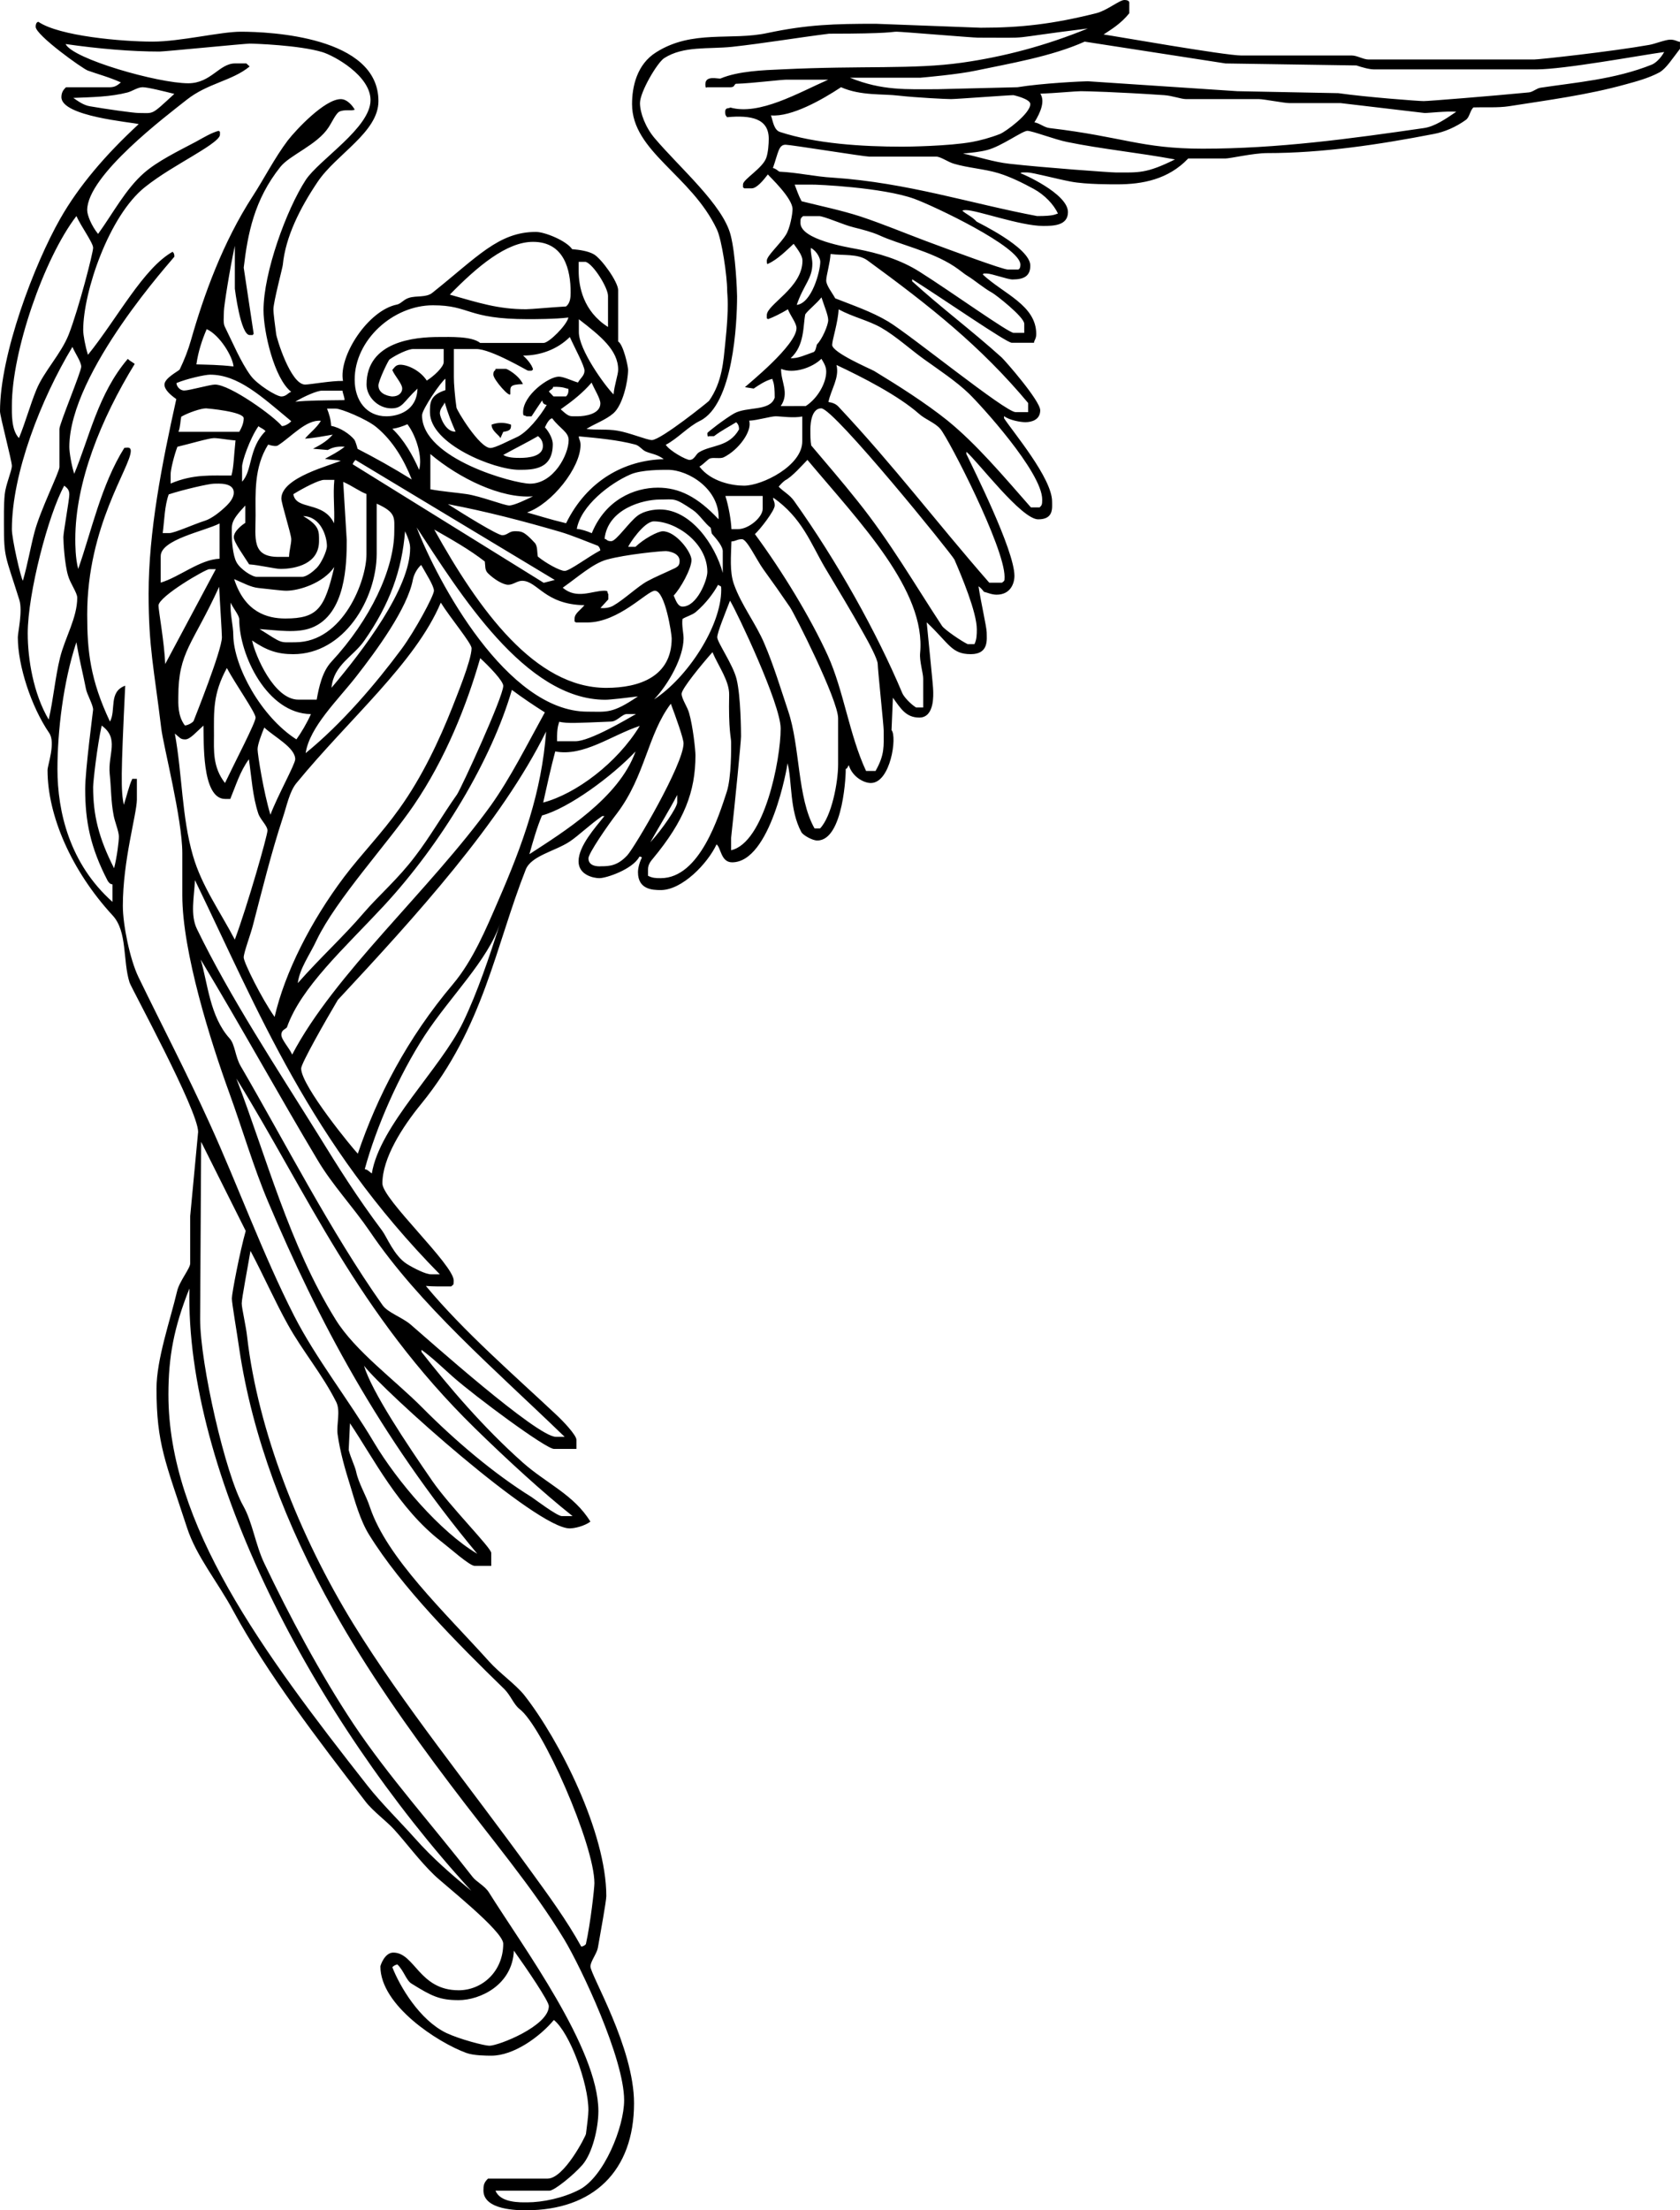 <?xml version="1.0" encoding="utf-8"?>
<!-- Generator: Adobe Illustrator 17.0.0, SVG Export Plug-In . SVG Version: 6.00 Build 0)  -->
<!DOCTYPE svg PUBLIC "-//W3C//DTD SVG 1.1//EN" "http://www.w3.org/Graphics/SVG/1.1/DTD/svg11.dtd">
<svg version="1.1" id="Layer_1" xmlns="http://www.w3.org/2000/svg" xmlns:xlink="http://www.w3.org/1999/xlink" x="0px" y="0px"
	 width="164.263px" height="216px" viewBox="0 0 164.263 216" enable-background="new 0 0 164.263 216" xml:space="preserve">
<path d="M163.315,3.875c-0.483,0-1.493,0.413-2.052,0.511c-3.68,0.652-10.759,1.427-11.242,1.427h-16.226
	c-0.485,0-1.113-0.388-1.598-0.388h-10.801c-1.648,0-12.598-1.936-13.492-2.056c0.74-0.483,1.726-1.081,2.513-2.077V0.245
	c0,0,0.01-0.245-0.475-0.245c-0.483,0-1.696,1.02-2.735,1.286c-4.238,1.065-7.385,1.425-11.31,1.425L85.628,2.324
	c-4.044,0-6.68,0.076-10.578,0.899c-3.561,0.775-7.344-0.35-10.88,1.878c-1.914,1.185-2.371,3.399-2.371,5.069
	c0,4.65,5.797,6.942,8.294,12.246c0.483,1.018,1.006,4.56,1.006,5.964c0,0.485,0.219,1.37-0.193,5.22
	c-0.169,1.598-0.272,3.731-1.58,5.572c-0.072,0.097-4.716,3.833-5.588,3.833c-0.483,0-2.187-0.724-3.374-0.918
	c-0.944-0.169-2.127-0.048-3.022-0.167c0.74-0.483,1.882-0.875,2.632-1.529c0.922-0.799,1.439-3.149,1.439-4.262
	c0-0.314-0.459-2.455-0.974-2.759v-5.014c0.004-0.799-1.618-3.062-2.368-3.499c-0.533-0.314-1.398-0.447-2.131-0.507
	c-0.551-0.819-2.664-1.686-3.537-1.686c-3.656,0-5.725,2.443-10.135,5.954c-0.604,0.485-1.566,0.251-2.294,0.493
	c-0.483,0.145-0.787,0.578-1.151,0.65c-2.833,0.557-5.743,5.051-5.286,7.467c-1.088-0.034-3.219,0.354-3.704,0.354
	c-1.429,0-2.809-4.588-2.833-4.95c-0.097-0.775-0.266-1.928-0.266-2.411c0-0.728,0.919-4.157,0.919-4.35
	c0.266-2.714,1.656-5.501,3.399-8.091c1.817-2.714,5.95-4.849,5.95-7.9c0-6.32-10.632-6.781-13.464-6.781
	c-1.986,0-5.908,0.968-8.62,0.968c-3.004,0-9.125-0.539-11.164-1.934c0,0-0.266-0.002-0.266,0.483c0,0.823,4.64,4.135,5.101,4.28
	c0.921,0.338,2.119,0.648,3.23,1.159c-0.36,0.304-0.606,0.469-1.091,0.473H6.451c-0.225,0.217-0.447,0.48-0.447,0.965
	c0,1.889,6.847,2.441,7.558,2.636c-3.264,3.008-5.873,6.081-7.666,9.23C3.354,25.814,0,34.629,0,40.197
	c0,0.485,1.161,4.843,1.161,5.328s-0.604,1.831-0.7,2.799c-0.099,0.968-0.076,2.431-0.076,2.917c0,3.318,0.127,2.982,1.507,7.389
	c0.338,1.09-0.149,3.169-0.149,3.652c0,2.761,1.3,6.763,3.068,9.353c0.654,0.944-0.163,3.143-0.163,3.626
	c0,4.431,2.326,9.824,6.371,14.208c1.453,1.575,0.972,4.419,1.65,6.551c0.169,0.533,6.703,12.49,6.703,14.596l-0.776,8.23v4.628
	c0,0.485-1.063,1.745-1.282,2.716c-0.676,2.857-2.012,6.656-2.012,9.515c0,5.399,0.879,7.149,2.984,13.59
	c0.92,2.833,3.034,5.344,4.534,8.153c3.294,6.077,8.266,12.58,12.918,18.609c0.7,0.921,2.087,1.944,2.789,2.72
	c1.211,1.332,2.449,3.029,3.926,4.459c0.97,0.944,6.751,5.477,6.751,6.711c0,2.712-2.058,4.553-4.358,4.553
	c-3.877,0-4.286-3.682-6.393-3.682c-0.847,0-1.26,1.26-1.26,1.356c0,3.803,5.61,7.429,8.393,8.447
	c0.728,0.267,1.972,0.272,2.457,0.272c2.179,0,4.724-1.827,6.111-3.489c1.555,1.24,3.379,6.201,3.379,8.815
	c0,0.485-0.143,1.539-0.24,2.314c-0.024,0.217-2.131,4.369-3.753,4.373h-5.827c-0.417,0.411-0.445,0.674-0.445,1.159
	C47.27,216,50.66,216,51.435,216c6.586,0,10.558-3.849,10.558-10.461c0-5.447-4.262-12.542-4.262-13.367
	c0-0.483,0.628-1.266,0.726-1.823c0.266-1.525,0.825-4.568,0.825-5.053c0-6.198-4.574-15.242-8.012-19.625
	c-0.823-1.042-2.451-2.185-3.443-3.298c-4.383-4.868-9.984-10.113-11.654-15.077c-0.386-1.187-1.109-2.314-1.352-3.477
	c-0.123-0.557-0.535-1.36-0.726-2.119l0.125-2.61c2.362,3.523,4.731,8.29,8.896,11.534c0.944,0.726,2.821,2.417,3.306,2.402h1.608
	v-1.266c0.014-0.485-4.05-4.561-5.743-7.006c-2.542-3.682-5.944-8.761-6.695-11.288c1.94,2.517,16.858,15.896,20.104,15.896
	c0.483,0,1.409-0.211,2.032-0.658c-1.61-2.638-4.34-3.749-6.618-5.783c-3.849-3.416-7.252-7.421-9.896-10.801v-0.209
	c1.062,0.773,2.165,1.831,3.061,2.63c2.227,1.962,9.121,7.071,9.896,7.055h2.189v-0.881c0.014-0.459-1.35-1.887-1.954-2.443
	c-4.02-3.777-9.097-8.177-12.765-12.602c0.688,0.056,1.656,0.056,2.467,0.048c0.227-0.215,0.254-0.09,0.254-0.573
	c0-1.551-6.974-7.944-6.974-9.492c0-2.471,1.94-5.509,3.805-7.785c6.077-7.459,7.254-15.403,10.21-22.886
	c0.533-1.356,2.869-1.795,4.298-2.739c0.871-0.58,1.986-1.672,3.185-2.491h0.211c-0.889,1.119-2.529,2.92-2.529,4.421
	c0,1.356,1.499,1.646,2.032,1.646c0.704,0,3.258-0.873,3.908-2.087c0,0,0.091-0.072,0.259,0.07
	c-0.183,0.328-0.388,0.952-0.388,1.437c0,1.694,1.429,1.744,2.229,1.744c2.081,0,4.566-2.573,5.451-4.461
	c0.433,0.282,0.41,1.749,1.523,1.749c3.753,0,5.395-9.322,5.423-9.688c0.465,1.891,0.183,4.551,1.344,6.729
	c0.171,0.314,1.077,0.827,1.562,0.827c2.593,0,2.811-6.757,2.781-7.004c0.125,0.028,0.193-0.193,0.296-0.362
	c0.342,1.125,1.451,1.747,2.155,1.747c1.936,0,2.588-4.544,2.028-5.167l0.133-3.169c0.765,1.058,1.276,1.942,2.584,1.942
	c1.525,0,1.356-2.326,1.356-2.616c0-0.483-0.388-4.075-0.634-6.691c2.217,2.091,2.425,3.109,4.314,3.109
	c1.793,0,1.551-1.477,1.551-2.131c0-0.485-0.581-3.016-0.799-4.489c0.121,0.032,0.426,0.374,0.525,0.523
	c0.35,0.087,0.759,0.284,1.245,0.284c1.332,0,1.741-1.066,1.741-1.841c0-2.517-4.099-10.622-4.696-11.902v-0.219
	c1.173,1.01,5.376,6.6,7.022,6.6c1.527,0,1.356-1.113,1.356-1.744c0-2.276-3.817-6.785-4.696-8.133v-0.213
	c0.477,0.388,1.596,0.596,2.08,0.596c0.632,0,1.455-0.243,1.455-1.161c0-0.944-3.447-4.867-3.761-5.159
	c-2.954-2.662-5.956-4.891-8.759-7.449v-0.199c3.073,1.944,9.25,6.218,9.733,6.204h2.179c0.026-0.276,0.219-0.372,0.219-0.857
	c0-2.809-3.201-3.92-5.228-5.813c0.163-0.123-0.099-0.095,0.386-0.095s2.036,0.581,2.519,0.581c1.163,0,1.743-0.364,1.743-1.356
	c0-1.791-5.228-4.252-5.252-4.3c-0.413-0.461-0.974-0.708-1.336-1.012c0,0-0.191-0.113,0.292-0.113c1.066,0,5.328,1.551,7.556,1.551
	c1.042,0,2.421-0.048,2.421-1.356c0-1.817-4.541-3.795-4.652-3.797c0.167-0.105,0.195-0.078,0.68-0.078s2.839,0.628,4.244,0.895
	c1.501,0.29,4.085,0.268,4.57,0.268c2.422,0,4.962-0.467,6.916-2.523h3.618c0.483,0.004,2.737-0.529,4.093-0.529
	c5.423,0,10.914-0.825,16.289-1.867c1.065-0.193,2.195-0.694,3.139-1.372c0.388-0.267,0.396-0.903,0.753-1.225
	c1.133-0.042,2.33,0.054,3.467-0.115c3.682-0.581,7.64-1.091,11.393-2.133c1.066-0.29,2.272-0.614,3.314-1.171
	c0.678-0.388,1.241-1.308,2.016-2.304V4.091C163.992,4.067,163.798,3.875,163.315,3.875z M68.44,41.127
	c3.246-1.598,3.628-9.526,3.628-12.167c0-0.483-0.143-4.115-0.628-5.98c-0.751-2.954-4.944-6.548-7.413-9.455
	c-0.896-1.042-1.453-2.483-1.453-3.453c0-1.09,1.692-3.956,2.37-4.392c1.889-1.211,4.306-0.863,6.628-1.103
	c3.101-0.34,6.393-0.897,9.498-1.284c6.012,0,6.107-0.195,6.592-0.195s7.459,0.582,7.944,0.582c5.861,0,2.143,0.169,10.749-0.896
	c-4.129,1.688-8.192,2.759-12.286,3.34C89.274,6.802,84.374,6.392,76.43,6.78c-1.718,0.072-4.254,0.161-5.972,0.889
	c-0.219,0.072-1.491-0.356-1.491,0.565c0,0.483,0.147,0.296,0.147,0.296h2.25c0.485-0.006,0.354-0.181,0.573-0.34
	c1.773-0.054,4.61-0.441,5.093-0.402h3.948c-2.918,1.284-6.733,3.517-9.57,2.72c-0.155,0.127-0.503-0.048-0.503,0.437
	c0,0.483,0.193,0.388,0.161,0.509c2.373-0.219,4.099,0.121,4.099,2.105c0,0.485-0.052,1.342-0.246,1.875
	c-0.362,1.016-2.27,2.097-2.27,2.582c0,0.483-0.028,0.221,0.127,0.39h0.72c0.485-0.002,1.105-0.735,1.581-1.358
	c0.153,0.197,2.415,2.3,2.415,3.39c0,0.483-0.256,1.891-0.644,2.497c-0.581,0.944-1.873,2.055-1.873,2.539
	c0,0.485,0.131,0.298,0.131,0.298c0.896-0.388,1.833-1.334,2.493-1.944c0.457,0.624,0.863,1.163,0.863,1.646
	c0,2.664-3.487,4.262-3.487,5.328c0,0.485-0.03,0.223,0.117,0.39c0.529-0.191,1.28-0.566,1.946-0.966
	c0.254,0.642,0.841,1.352,0.841,1.837c0,1.67-4.722,5.461-5.044,5.773l0.859,0.137c0.547-0.374,1.151-0.773,1.821-0.952
	c0.04,0.272,0.232,0.272,0.231,1.837c-0.437,1.37-2.712,0.843-3.97,1.547c-0.849,0.483-2.614,1.829-2.614,1.924
	c0,0.485,0.139,0.298,0.139,0.298h0.509c0.748-0.569,1.527-0.96,2.171-1.362c0.25,0.221,0.28,0.483,0.278,0.702
	c-1.004,1.765-2.708,1.485-3.918,2.237c-0.316,0.193-0.44,0.742-0.924,0.742c-0.314,0-1.892-0.839-2.322-1.475
	C66.309,42.823,67.253,41.71,68.44,41.127z M82.231,8.524c1.936,0.855,4.087,0.63,5.638,0.823c1.742,0.195,4.636,0.338,5.121,0.338
	s5.618-0.386,6.103-0.386c0,0,1.646,0.362,1.646,0.871c0,0.945-2.457,2.73-2.966,2.924c-0.923,0.362-1.932,0.634-2.732,0.779
	c-2.276,0.411-6.314,0.461-6.799,0.461c-3.996,0-8.481-0.294-11.968-1.433c-0.628-0.193-0.71-1.139-0.896-1.624
	C77.38,11.455,80.418,9.727,82.231,8.524z M79.285,24.227c0.656,0.368,0.918,1.078,0.918,1.344c0,0.944-0.833,4.067-2.302,4.226
	c0.688-2.008,1.527-2.554,1.527-4.031C79.428,25.281,79.235,24.701,79.285,24.227z M72.744,47.463c-1.137,0-3.223-0.376-4.356-1.863
	c0.439-0.258,0.815-0.724,1.032-0.797c0.364-0.121,1.006,0.054,1.344-0.115c1.479-0.728,2.811-2.59,2.483-3.576
	c0.853-0.042,2.113-0.43,2.598-0.43s1.72,0.197,2.596,0.02v2.425C78.461,45.501,74.537,47.463,72.744,47.463z M74.571,48.467v1.247
	c0.014,0.825-1.366,2.01-2.431,1.996h-0.624c-0.03-0.833-0.266-2.229-0.592-3.242L74.571,48.467L74.571,48.467z M32.533,42.475
	c-0.596,0.696-1.386,1.095-1.926,1.378l1.439,0.123c0.36-0.185,0.791-0.388,1.658-0.32c-0.62,0.497-1.396,0.884-1.934,1.179
	c0.515,0.113,1.068,0.109,1.549,0.187c-0.906,0.447-5.809,1.616-5.809,3.7c0,0.485,0.968,3.487,0.968,3.972
	c0,0.483-0.193,1.066-0.219,1.728h-1.016c-2.664,0.016-2.253-1.825-2.253-4.054c0-2.105-0.181-4.676,1.227-6.92
	c0.453,0.147,0.803,0.179,0.95,0.083c1.308-0.823,2.771-2.558,4.207-2.407c-0.394,0.678-1.169,1.259-1.551,1.742
	C30.706,42.813,31.65,42.622,32.533,42.475z M39.326,37.97c0,0.388-0.314,0.773-0.968,0.773c-0.145,0-1.356-0.145-1.356-1.064
	c0-0.485,0.96-2.453,1.08-2.548c0.68-0.485,1.851-1.036,2.334-1.022h2.966v1.268c0.014,0.485-0.998,1.414-1.654,1.815
	c-0.644-0.988-1.869-1.549-2.594-1.549c-0.485,0-0.61,0.36-0.777,0.507C38.547,36.68,39.326,37.485,39.326,37.97z M43.551,38.126
	c-1.533,0.493-1.513,1.272-1.513,2.169c0,3.099,6.274,5.618,8.719,5.618c1.427,0,3.292-0.048,3.292-2.519
	c0-0.483-0.358-1.191-0.771-1.63c0.203-0.447,0.481-0.888,0.72-0.877c0.736,0.998,1.602,1.32,1.602,2.119
	c0,1.43-1.477,4.262-3.777,4.262c-1.551,0-10.558-2.421-10.558-6.683c0-0.581,1.875-3.318,2.286-3.575V38.126z M44.543,42.185
	c-1.002,0.048-1.535-1.503-1.535-1.793c0-0.485,0.388-0.775,0.473-1.065C43.779,40.372,44.161,41.316,44.543,42.185z M49.207,44.459
	c1.216-0.668,2.374-1.244,3.403-1.839c0.251,0.221,0.473,0.483,0.473,0.968c0,1.04-1.455,1.161-2.231,1.161
	C50.369,44.749,49.648,44.74,49.207,44.459z M53.663,38.261c0.223-0.262,0.386-0.195,0.415-0.455
	c1.036-0.03,1.231,0.165,1.493,0.193c0.028,0.262,0,0.525-0.223,0.739h-1.234L53.663,38.261z M58.455,53.334
	c0.207,0.153,0.243,0.453,0.243,0.453c-1.213,0.64-3,2.006-3.485,2.006c-0.483,0-1.902-0.797-2.626-1.404
	c-0.083-0.419-0.012-1.026-0.302-1.34c-1.09-1.187-1.332-1.131-2.012-1.131c-0.485,0-0.678,0.388-1.161,0.388
	c-0.485,0-3.924-2.145-5.322-3.038c3.791,0.714,7.479,1.686,10.968,2.702C55.918,52.31,57.281,52.892,58.455,53.334z M56.397,51.69
	c0.392-2.26,3.234-4.461,5.266-5.334c1.066-0.459,3.139-0.443,3.622-0.443c2.083,0,5.111,1.94,4.974,4.837
	c-2.065-2.205-3.859-3.093-5.94-3.093c-2.302,0-5.117,1.175-6.457,4.449C57.397,51.908,56.86,51.723,56.397,51.69z M64.802,51.918
	c-0.483,0-1.869,0.745-2.672,1.523h-0.704c0.044-0.211,1.537-2.491,2.503-2.491c2.181,0,5.232,2.105,5.232,4.94
	c0,0.799-1.018,3.39-2.421,3.39c-0.485,0-0.668-0.634-0.871-1.082c0.632-0.636,1.742-2.6,1.742-3.471
	C67.611,53.952,66.085,51.918,64.802,51.918z M65.094,53.854c0.143,0,1.356,0.121,1.356,0.97c0,0.483-0.241,0.565-0.439,0.69
	c-0.972,0.463-1.962,0.871-2.714,1.282c-0.942,0.509-2.274,1.791-3.34,2.398c-0.29,0.169-0.773,0.278-1.248,0.223l0.771-0.845
	v-0.515c-0.171-0.163,0.091-0.328-0.393-0.328c-1.185,0-2.7,0.875-4.068-0.294c1.519-1.07,2.978-2.39,4.334-2.753
	C61.218,54.172,64.609,53.854,65.094,53.854z M22.81,62.089c0-0.968-0.338-2.131-0.257-3.195c0.3,0.646,0.839,1.233,0.839,1.644
	c0,3.439,2.711,9.202,7.008,9.248c-0.382,0.869-0.97,1.849-1.419,2.471C25.517,70.038,22.86,65.14,22.81,62.089z M28.866,74.195
	c0,0.485-1.75,3.614-2.425,5.425c-0.672-2.203-1.256-5.908-1.256-6.393s0.393-1.483,0.656-2.129
	C26.826,72.021,28.866,73.058,28.866,74.195z M22.182,65.285c0.861,1.602,2.809,4.358,2.809,4.843c0,0.483-1.946,4.205-2.992,6.391
	c-1.227-1.563-1.078-3.244-1.078-4.648C20.921,69.547,20.788,67.83,22.182,65.285z M18.926,70.466
	c-0.155,0.205-0.618,0.437-0.855,0.425c-0.714-0.948-0.636-2.169-0.636-2.797c0-4.407,1.414-5.101,3.992-10.751
	c0.078,1.646,0.27,4.455,0.27,4.938C21.697,63.542,19.051,70.138,18.926,70.466z M24.361,55.152c0.927,0.06,2.569,0.445,3.052,0.445
	c1.525,0,3.779-0.507,3.779-2.712c0-0.944,0.076-1.513-1.547-2.447c1.698,0.026,2.32,1.962,2.32,2.932
	c0,0.483-0.561,1.69-0.996,2.127c-0.316,0.314-0.966,0.875-1.449,0.875h-4.408c-0.485,0-1.61-0.751-1.974-1.405
	c-0.388-0.678-0.471-2.179-0.471-2.662c0-1.09-0.171-1.324,1.316-2.9v1.696c-0.189,0.107-1.123,0.769-1.123,1.397
	C22.86,52.984,23.812,54.286,24.361,55.152z M33.557,47.091c0.873,0.382,1.634,0.956,2.274,1.185v5.894
	c0.008,2.543-2.268,8.596-6.966,8.596c-1.575,0-1.165,0.179-3.483-1.29c1.847,0.129,3.666,0.425,5.093-0.131
	c3.344-1.308,3.427-6.254,3.427-8.556L33.557,47.091z M38.551,51.918c0,3.706-2.35,8.661-6.151,12.755
	c-0.896,0.968-1.213,2.467-1.435,3.7H29.18c-2.398,0.012-4.234-4.348-4.533-5.783c1.443,0.996,2.523,1.34,4.024,1.34
	c4.966,0,8.139-5.378,8.16-9.809v-4.9C38.764,50.087,38.551,50.61,38.551,51.918z M39.605,51.918
	c0.298,0.648,0.497,1.163,0.497,1.646c0,3.948-4.574,9.966-7.689,13.649c0.207-2.256,2.137-3.049,3.203-4.6
	C38.11,59.055,39.302,55.713,39.605,51.918z M22.894,56.592c0.881,0.374,1.622,0.799,2.397,0.873
	c0.968,0.095,2.219,0.265,2.704,0.265c1.233,0,3.598-0.73,4.688-2.316c-0.939,4.035-1.614,5.03-4.787,5.03
	C26.104,60.443,23.931,59.818,22.894,56.592z M32.663,51.141c-1.054-2.211-3.724-1.24-3.982-2.847
	c1.008-0.624,2.535-1.414,3.018-1.398h0.992C32.545,48.346,32.74,49.689,32.663,51.141z M34.843,66.096
	c1.986-2.543,4.994-6.642,5.527-9.451c0.121-0.628,0.535-1.213,0.813-1.433c0.458,0.827,1.245,2.034,1.245,2.517
	c0,0.485-1.861,3.932-3.169,5.7c-2.517,3.391-5.827,7.282-9.375,10.172C30.271,71.03,33.052,68.396,34.843,66.096z M34.495,45.378
	c-0.012-0.143,0.258-0.431,0.258-0.431l19.49,11.731l-1.082,0.276L34.495,45.378z M45.608,48.284
	c-1.137-0.169-2.326-0.242-3.529-0.469v-3.443c2.833,2.388,6.924,4.374,10.031,4.135c-0.646,0.306-1.839,0.893-2.324,0.893
	C49.304,49.399,46.964,48.479,45.608,48.284z M40.98,45.912c-0.604-1.37-1.451-2.906-2.616-4.006
	c0.477-0.062,1.016-0.247,1.471-0.447C40.712,42.61,41.334,44.7,40.98,45.912z M40.26,46.859c-1.861-1.157-3.594-2.119-5.296-2.994
	c-0.092-0.352-0.219-0.75-0.314-0.894c-0.437-0.533-1.344-1.175-2.274-1.354c-0.024-0.644-0.207-1.181-0.4-1.684h0.837
	c0.483-0.026,3.014,1.014,3.96,1.789C38.467,43.101,39.561,45.075,40.26,46.859z M23.669,47.069v-1.423
	c-0.036-0.485,0.755-2.789,1.602-3.996c0.272,0.223,0.465,0.223,0.688,0.485C24.283,43.803,24.701,46,23.669,47.069z M23.395,42.201
	H17.45c0.189-0.497,0.179-1.052,0.271-1.479c0.733-0.416,1.942-0.815,2.425-0.815c0.099,0,3.682,0.316,3.682,0.968
	C23.828,41.36,23.625,41.791,23.395,42.201z M20.921,42.813c0.485,0,1.455,0.193,2.107,0.227c-0.171,1.626-0.171,2.606-0.4,3.433
	c-1.851,0.02-3.7-0.181-5.944,0.783v-0.835c-0.026-0.485,0.368-1.996,0.662-2.761C18.48,43.395,20.438,42.813,20.921,42.813z
	 M20.921,47.268c0.39,0,1.938-0.145,1.938,0.873c0,0.483-0.368,0.94-0.658,1.231c-0.654,0.654-1.517,1.306-2.123,1.501
	c-1.137,0.362-3.055,1.239-3.539,1.223h-0.632c0.173-1.258,0.177-2.63,0.589-3.781C17.89,47.855,20.438,47.268,20.921,47.268z
	 M21.466,51.157v3.445c-1.921,0.076-3.928,1.791-5.753,2.336v-2.574C15.691,52.717,20.027,51.906,21.466,51.157z M20.462,55.622
	h0.64l-4.95,9.272c-0.073-2.03-0.654-5.227-0.654-5.712C15.498,58.286,20.146,55.598,20.462,55.622z M18.114,72.259
	c0.483,0,1.093-0.747,1.779-1.35c0.06,1.3-0.23,7.161,2.117,7.169h0.505c0.545-1.304,0.942-2.676,1.821-3.879
	c0.266,1.827,0.358,3.598,0.914,5.294c0.195,0.604,0.902,1.193,0.902,1.676c0,0.485-1.944,7.298-3.193,10.656
	c-1.448-2.765-3.245-5.252-4.094-8.206c-1.089-3.729-1.044-7.95-1.769-11.93C17.601,72.094,17.629,72.259,18.114,72.259z
	 M24.75,90.348c0.898-3.439,1.771-7.004,2.911-10.467c0.385-1.163,0.644-2.501,1.3-3.324c5.181-6.322,11.634-11.745,14.139-17.665
	c0.863,1.406,3.008,3.972,3.008,4.455c0,1.187-1.581,4.976-1.871,5.751c-1.284,3.245-2.966,6.825-5.169,9.9
	c-1.793,2.519-3.708,4.433-5.427,6.71c-3.245,4.31-5.795,9.334-6.791,13.671c-1.26-1.785-3.022-5.326-3.022-5.811
	S24.51,91.316,24.75,90.348z M46.954,64.319c0.869,0.801,2.252,2.224,2.252,2.709c0,1.065-4.085,9.96-4.521,10.612
	c-1.403,1.986-2.691,4.219-4.071,6.01c-1.694,2.253-3.539,3.807-5.041,5.55c-1.96,2.3-4.213,4.334-6.457,6.876
	c0.187-1.461,1.163-2.743,1.841-4.197c1.913-3.996,6.982-9.483,9.501-13.186C43.58,74.118,45.652,68.867,46.954,64.319z
	 M28.054,100.399c1.374-3.932,5.656-7.769,9.435-11.837c5.714-6.151,10.584-14.345,12.56-21.142
	c1.058,0.791,2.211,1.558,3.223,2.199c-1.751,3.171-3.358,6.401-5.294,9.113c-5.982,8.282-15.297,16.454-19.411,24.329
	c-0.278-0.648-1.058-1.453-1.058-1.938C27.509,100.64,27.915,100.582,28.054,100.399z M40.736,51.54
	c4.193,6.379,10.602,16.844,18.448,16.844c0.483,0,2.113-0.193,3.191-0.328c-2.533,1.718-3.022,1.491-4.934,1.491
	C49.546,69.547,42.749,56.773,40.736,51.54z M62.184,69.778c-0.855,0.487-4.525,2.674-5.93,2.66h-1.787
	c-0.028-1.439,0.165-1.632,0.203-1.902c0.857,0.177,1.604,0.125,5.093-0.02c0.604-0.024,1.093-0.775,1.576-0.737h0.845V69.778z
	 M62.554,70.939c-2.222,3.648-6.25,6.644-9.443,7.491c0.362-1.642,0.747-3.386,1.177-4.994
	C57.071,73.955,59.733,71.877,62.554,70.939z M59.282,67.222c-6.974,0-12.461-7.628-16.826-15.471
	c1.67,0.956,3.419,1.931,4.946,3.121c0.062,0.424-0.016,0.827,0.3,1.143c0.63,0.628,1.505,1.133,1.99,1.133s0.871-0.388,1.356-0.388
	c1.503,0,2.203,2.324,6.095,2.384c-0.41,0.493-0.962,0.813-0.962,1.298c0,0.483-0.028,0.221,0.131,0.39h1.105
	c3.099-0.004,5.861-3.103,6.612-3.103c1.016,0,1.646,4.262,1.646,4.65C65.675,66.132,62.502,67.222,59.282,67.222z M66.836,62.379
	c0-0.485-0.193-1.27-0.105-1.893c0.346-0.225,0.964-0.386,1.302-0.676c0.994-0.847,1.72-1.833,2.179-2.66
	c0.278,0.221,0.306-0.002,0.306,0.483c0,3.582-3.336,8.628-6.564,10.715C65.389,66.838,66.836,64.22,66.836,62.379z M64.512,49.787
	c-0.483,0-1.493,0.101-2.171,0.61c-0.823,0.606-2.091,2.489-2.574,2.489c-0.485,0-0.39-0.193-0.656-0.227
	c0.316-2.932,3.753-3.841,5.401-3.841c1.501,0,1.386-0.227,3.25,1.034c0.63,0.435,1.165,1.308,1.722,1.719
	c0.062,0.225,0.06,0.408,0.123,0.587c0.499,0.566,1.105,1.284,1.062,1.769v2.057C69.937,53.27,67.563,49.787,64.512,49.787z
	 M76.338,39.684c0.883-1.288-0.008-2.391,0.036-3.636c1.232,0.527,3.081-0.131,3.94-0.984c0.266,0.441,0.471,0.775,0.471,1.258
	c0,1.091-0.817,2.6-2.006,3.362C78.779,39.684,76.338,39.684,76.338,39.684z M79.873,33.665c-0.064,0.175-0.103,0.61-0.306,0.735
	c-0.783,0.27-1.59,0.664-2.262,0.6c1.384-1.222,1.207-3.224,1.431-4.286c0.324-0.453,1.097-1.032,1.583-1.654
	c0.27,0.847,0.66,1.741,0.66,2.227C80.978,31.77,80.394,33.148,79.873,33.665z M62.114,43.445c0.388,0.098,0.67,0.515,0.986,0.66
	c0.507,0.242,1.175,0.274,1.795,0.769c-3.821,0.094-7.489,2.074-9.546,6.26c-1.614-0.382-2.771-0.769-3.817-1.052
	c2.441-0.849,5.23-4.39,5.23-6.592c0-0.485-0.193-0.58-0.161-0.847C58.419,42.813,60.395,42.986,62.114,43.445z M56.47,40.682
	c-0.823,0-0.811,0.074-1.646-0.684c1.207-0.849,2.153-1.604,3.022-2.608c0.266,0.646,0.855,1.549,0.855,2.034
	C58.701,40.463,57.222,40.682,56.47,40.682z M60.442,36.13c0,0.485-0.386,1.551-0.449,2.415c-0.857-0.849-3.424-4.402-3.396-6.121
	v-1.225C58.713,32.834,60.442,34.217,60.442,36.13z M56.58,25.589h0.682c0.766,0.228,2.213,2.572,2.187,3.348v3.016
	c-2.425-1.531-2.879-3.96-2.869-5.534V25.589z M57.15,36.227c0,0.483-0.398,0.721-0.64,1.155c-0.65-0.193-1.395-0.574-1.878-0.574
	c-0.968,0-3.487,1.791-3.487,3.487c0,0.485,0.165,0.223,0.32,0.395h0.505c0.354-0.547,0.736-1.117,1.038-1.555
	c0.076,0.288,0.171,0.384,0.449,0.435c-0.632,1.092-1.91,2.702-2.95,3.161c-0.728,0.316-2.075,1.049-2.558,1.049
	c-1.066,0-3.294-3.692-3.318-3.958c-0.143-0.968-0.266-2.459-0.253-2.942v-2.77h2.189c1.429-0.014,4.99,2.117,5.061,2.117
	c0.485,0,0.32,0.028,0.489-0.127c-0.099-0.485-0.725-1.143-0.97-1.352c1.6,0.002,3.294-0.551,4.568-1.813
	C56.174,33.963,57.15,35.742,57.15,36.227z M52.113,23.635c3.075,0,3.682,2.759,3.682,4.94c0,0.483-0.036,1.044-0.449,1.374
	c-1.388,0.078-3.427,0.272-3.91,0.272c-2.737,0-4.65-0.634-7.455-1.427C46.694,26.011,49.546,23.635,52.113,23.635z M42.33,29.834
	c3.68,0,3.268,1.356,9.298,1.356c0.485,0,2.696,0.002,3.948-0.161c-0.173,0.769-1.912,2.485-2.421,2.483h-6.208
	c-0.827-0.672-2.97-0.579-4.035-0.579c-2.324,0-7.072,0.411-7.072,4.65c0,1.187,1.113,2.324,2.422,2.324
	c1.113,0,1.143-0.6,2.558-1.928c-0.063,2.177-1.904,2.704-3.044,2.704c-1.936,0-3.097-1.525-3.097-3.584
	C34.678,33.223,38.432,29.834,42.33,29.834z M31.505,38.177h1.98c0.028,0.276,0.223,0.664,0.195,0.926
	c-2.199,0.028-3.539,0.028-4.811,0.155C29.692,38.756,31.02,38.163,31.505,38.177z M27.563,41.64
	c-0.735-0.922-5.043-4.057-6.544-4.057c-0.483,0-2.519,0.581-3.004,0.581c-0.483,0-0.773-0.483-0.758-0.732
	c1.012-0.423,2.793-0.817,3.278-0.817c2.759,0,5.002,2.103,7.942,4.546C28.257,41.427,27.8,41.65,27.563,41.64z M19.202,35.611
	c0.173-1.24,0.564-2.423,1.008-3.445c1.288,0.583,2.552,2.694,2.62,3.646C21.393,35.644,20.246,35.644,19.202,35.611z M8.799,10.387
	c-0.63-0.098-1.191-0.517-1.63-0.819c1.839-0.076,3.63-0.097,5.302-0.533c0.459-0.121,0.992-0.511,1.477-0.511
	c0.485,0,2.054,0.39,3.097,0.652c-2.33,2.133-1.934,1.867-3.483,1.867C13.077,11.043,10.324,10.654,8.799,10.387z M1.161,39.616
	c0-5.254,3.121-14.345,6.31-18.5c0.465,1.03,1.634,2.614,1.634,3.099c0,0.485-1.388,5.894-2.38,8.463
	c-0.752,1.912-2.447,3.632-3.173,5.425c-0.606,1.477-1.04,3.097-1.696,4.708C1.089,42.03,1.161,40.368,1.161,39.616z M1.161,51.723
	c0-5.447,2.847-12.737,5.92-17.821c0.274,0.646,0.861,1.451,0.861,1.936c0,0.483-2.131,5.594-2.131,6.077v3.729
	c0,0.485-1.89,4.238-2.447,6.393c-0.39,1.477-0.656,3.099-1.129,4.721C2.016,56.411,1.161,52.667,1.161,51.723z M4.761,70.321
	c-1.505-2.543-2.05-5.932-2.05-8.427c0-3.898,2.022-11.643,3.57-14.431c0.276,0.221,0.497,0.386,0.497,0.871
	c0,0.485-0.581,3.682-0.581,4.165c0,0.485,0.117,2.612,0.457,3.751c0.219,0.775,0.898,1.674,0.898,2.157
	c0,1.962-1.189,3.898-1.674,5.836C5.395,66.18,5.228,68.307,4.761,70.321z M10.997,88.135c-4.187-3.722-5.38-8.805-5.38-12.972
	c0-3.68,0.561-8.503,1.849-12.397C7.748,64.4,8.134,65.945,8.4,67.3c0.096,0.557,0.704,1.566,0.704,2.052
	c0,0.098-0.775,5.908-0.775,7.749c0,3.147,0.497,5.693,2.191,8.96c0.119,0.191,0.231,0.338,0.477,0.366
	C10.997,86.427,10.997,88.135,10.997,88.135z M11.153,84.849c-1.505-2.958-2.048-5.181-2.048-7.94c0-0.485,0.39-3.992,0.837-6
	c1.763,1.272,0.59,2.793,0.785,4.729c0.145,1.356,0.119,2.704,0.386,4.059c0.097,0.559,0.511,1.569,0.511,2.054
	C11.624,82.235,11.427,83.803,11.153,84.849z M40.587,179.67c-1.356-1.527-3.346-3.491-4.654-5.163
	c-10.315-13.125-19.466-25.51-19.466-38.223c0-3.706,0.539-6.572,2.054-10.363c-0.406,17.922,11.942,41.777,27.56,58.862
	C44.202,183.238,42.304,181.606,40.587,179.67z M47.851,199.921c-0.485,0-2.922-0.638-4.207-1.245
	c-2.616-1.258-4.553-4.555-5.284-6.427c0.219-0.242,0.497-0.268,0.497-0.268c0.636,0.608,0.859,1.562,1.392,1.876
	c1.986,1.235,2.759,1.608,4.6,1.608c2.081,0,5.254-1.479,5.395-4.839c1.272,1.783,3.419,4.936,3.419,5.419
	C53.663,197.985,48.747,199.921,47.851,199.921z M61.025,205.249c0,2.616-1.966,7.471-4.363,8.731
	c-1.575,0.823-3.604,1.246-5.129,1.246c-0.654,0-2.608,0.064-3.085-1.141h5.288c0.485-0.022,2.326-1.515,3.197-2.507
	c0.994-1.139,1.574-3.618,1.574-5.264c0-6.127-7.372-16.053-10.689-21.355c-0.388-0.654-1.254-1.058-1.616-1.543
	c-3.948-5.085-8.214-9.813-11.63-14.922c-3.22-4.843-6.302-10.618-8.723-15.703c-0.871-1.817-1.159-4.014-2.055-5.612
	c-1.744-3.052-4.226-13.898-4.226-18.281l0.099-17.311l4.358,8.705c-0.585,2.07-1.356,6.111-1.356,6.596
	c0,0.483,0.507,3.376,0.724,4.926c1.26,8.499,4.543,17.232,9.216,25.537c3.244,5.811,7.355,11.661,11.423,17.037
	c3.972,5.278,8.045,10.033,11.121,15.119C56.844,192.317,61.025,201.182,61.025,205.249z M34.237,145.166
	c0.461,1.527,0.982,3.417,1.855,4.821c3.197,5.159,8.582,10.564,13.23,15.093c0.606,0.604,0.912,1.493,1.469,1.928
	c2.252,1.696,7.328,13.276,7.328,17.029c0,0.483-0.39,3.992-0.833,5.948c-0.155,0.211-0.453,0.247-0.453,0.247
	c-1.415-2.565-3.2-5-4.942-7.397c-6.103-8.427-12.5-16.28-17.319-24.1c-5.352-8.693-9.361-19.025-10.403-28.056
	c-0.121-1.139-0.535-2.821-0.535-3.306c0-0.483,0.585-3.499,0.857-5.131c1.266,2.376,2.426,5.012,3.66,7.216
	c1.455,2.614,3.368,4.847,4.726,7.558c0.435,0.871,0.01,2.185,0.129,3.129C33.247,141.888,33.752,143.618,34.237,145.166z
	 M46.666,151.846c-3.638-2.161-7.833-7.085-10.087-10.862c-2.469-4.167-5.67-8.19-7.825-12.405
	c-3.074-6.03-5.475-12.691-8.258-18.795c-2.229-4.916-4.747-9.733-6.974-14.333c-0.823-1.72-1.511-5.079-1.511-6.92
	c0-4.455,1.356-8.934,1.372-10.387v-2.03h-0.449c-0.352,0.742-0.539,1.69-0.831,2.537c-0.286-1.437-0.286-2.813,0.139-11.642
	c-1.654,0.596-0.871,2.388-1.491,3.507c-1.928-4.077-2.226-6.878-2.226-10.461c0-8.67,4.262-14.433,4.262-15.983
	c0-0.483-0.485-0.29-0.632-0.302c-2.266,3.6-3.225,8.202-4.509,11.829c-0.282-1.046-0.284-2.422-0.284-2.904
	c0-5.57,2.507-11.747,5.811-17.134c-0.165-0.135-0.553-0.33-0.674-0.495C9.59,38.469,8.735,42.775,7.258,46.3
	c-0.28-0.849-0.479-2.131-0.479-2.616c0-7.336,10.27-18.524,10.27-18.597c0-0.483-0.195-0.386-0.147-0.497
	c-2.883,1.6-5.419,6.514-8.302,10.085c-0.267-0.847-0.465-1.934-0.465-2.419c0-3.753,2.533-11.19,6.043-13.976
	c1.527-1.211,3.183-2.137,4.66-3.034c0.994-0.606,2.666-1.588,2.666-2.073c0-0.483,0.028-0.221-0.123-0.39
	c-0.726,0.195-1.453,0.646-2.252,1.082c-1.696,0.896-3.714,1.877-5.02,3.014c-1.817,1.574-3.083,4.004-4.519,5.982
	c-0.66-0.813-1.065-1.841-1.065-2.326c0-3.413,7.832-9.276,9.721-10.779c2.083-1.646,4.429-1.837,6.163-3.26l-0.322-0.298h-1.105
	c-1.551,0.002-2.35,1.94-4.576,1.94c-2.954,0-11.3-2.377-11.993-3.835c3.242,0.469,6.447,0.736,9.182,0.736
	c0.485,0,8.332-0.776,8.815-0.776c0.485,0,4.847,0.149,7.101,0.827c1.137,0.34,4.717,2.296,4.717,4.694
	c0,2.712-5.028,5.817-6.336,7.803c-1.889,2.905-4.127,9.051-4.127,12.733c0,2.081,1.028,6.654,2.708,7.972
	c-0.284,0.068-0.477,0.453-0.962,0.453s-2.38-1.177-3.01-2.05c-0.942-1.282-1.751-3.21-2.527-4.783
	c-0.169-0.34-0.082-1.012-0.082-1.497c0-0.483,0.582-4.183,1.07-6.391v4.189c0,0,0.553,4.529,1.447,4.529
	c0.485,0,0.223,0.028,0.394-0.127l-0.974-6.459c0.39-3.282,1.014-6.624,3.582-9.844c0.919-1.163,3.602-2.147,4.716-3.867
	c0.338-0.509,0.716-1.366,1.058-1.537c0.507-0.241,1.161-0.048,1.499-0.187c-0.191-0.364-0.732-1.034-1.36-1.034
	c-1.598,0-4.429,3.061-5.181,4.031c-1.282,1.694-2.368,3.819-3.409,5.417c-2.954,4.552-4.807,9.709-6.065,14.117
	c-0.266,0.944-0.66,1.952-1.101,2.859c-0.155,0.179-1.487,0.843-1.487,1.473c0,0.483,0.539,0.984,1.157,1.417
	C15.812,45.402,14.53,51.99,14.53,58.02c0,5.28,0.533,7.326,1.237,13.162c0.193,1.646,2.058,8.85,2.058,12.192v4.117
	c0,5.544,2.779,14.325,4.594,19.313c1.26,3.463,2.374,7.286,3.801,10.652C31.086,128.958,37.052,140.29,46.666,151.846z
	 M46.417,139.556c3.221,3.149,6.65,6.288,9.568,8.606h-1.037c-0.438,0.036-2.789-1.747-2.982-1.867
	c-3.634-2.253-7.429-5.463-10.673-8.733c-2.664-2.688-6.553-5.513-8.465-8.588c-4.555-7.314-6.789-15.95-9.719-23.579
	C30.062,116.619,34.939,128.32,46.417,139.556z M55.208,140.415h-0.843c-1.841,0.034-12.582-9.578-14.228-10.984
	c-0.873-0.726-2.223-1.155-2.732-1.883c-5.085-7.19-9.521-15.892-13.88-23.375c-0.533-0.921-0.545-2.113-1.078-2.696
	c-1.936-2.155-2.127-5.362-2.825-7.708c3.998,6.626,7.68,13.332,11.433,19.604c1.451,2.447,3.435,4.525,5.105,6.97
	C41.03,127.537,48.256,133.696,55.208,140.415z M43.002,124.531h-0.841c-0.485,0.032-1.749-0.612-2.401-1.024
	c-1.237-0.799-1.94-2.638-2.399-3.245c-2.471-3.292-4.292-6.206-6.204-9.306c-4.165-6.684-8.674-13.52-11.894-20.156
	c-0.678-1.379-0.276-3.141-0.201-4.785C25.295,98.854,30.289,111.613,43.002,124.531z M45.274,99.906
	c-2.203,4.552-8.153,10.071-8.92,14.773c-0.292-0.217-0.418-0.382-0.69-0.422c1.123-4.127,3.34-9.19,5.88-13.091
	c2.497-3.801,6.165-7.336,7.342-10.896C47.847,93.503,46.704,96.928,45.274,99.906z M48.689,88.085
	c-1.113,2.567-2.435,5.763-4.397,8.087c-4.481,5.304-7.415,10.986-9.306,16.572c-0.384-0.37-5.541-6.608-5.541-8.328
	c0-0.485,2.35-4.616,3.585-6.697C40.634,89.558,49,80.376,53.397,71.488C52.96,77.4,51.137,82.467,48.689,88.085z M51.763,83.475
	c0.354-1.27,0.743-2.632,1.231-3.783c2.654-0.722,6.892-3.867,9.147-6.256C60.51,78.008,55.025,81.346,51.763,83.475z
	 M61.337,83.584c-0.942,1.016-1.741,1.072-2.541,1.072c0,0-1.261,0.145-1.261-0.773c0-0.485,1.837-3.159,2.807-4.417
	c2.759-3.658,2.978-7.699,5.248-10.693c0.465,1.228,1.244,3.389,1.244,3.874C66.836,74.68,62.065,82.785,61.337,83.584z
	 M66.215,77.684v0.702c0.04,0.483-1.533,2.749-2.632,3.928C64.526,80.634,65.488,79.098,66.215,77.684z M64.609,85.819
	c-0.485,0-0.819-0.01-1.25-0.233v-0.638c-0.01-0.485,0.352-0.886,0.473-1.032c3.075-3.704,4.167-6.548,4.167-10.109
	c0-0.483-0.239-2.807-0.626-4.139c-0.145-0.557-0.73-1.382-0.73-1.867c0-0.483,1.958-2.871,3.018-4.065
	c0.607,1.415,1.656,2.809,1.632,4.165c-0.074,3.487,0.193,4.163,0.193,4.648s0.044,3.422-0.439,4.873
	C70.295,79.698,68.434,85.819,64.609,85.819z M71.484,83.09v-1.197c0.39-3.544,0.97-9.441,0.97-9.924c0-0.485-0.02-3.9-0.433-5.596
	c-0.338-1.403-1.891-3.606-1.891-4.091c0-0.483,0.781-2.356,1.25-3.582c0.676,1.115,4.95,10.097,4.95,12.495
	C76.33,74.269,74.728,82.354,71.484,83.09z M81.948,74.704c0,1.744-0.632,5.079-1.771,6.26h-0.531
	c-1.706-2.992-1.399-7.998-2.585-11.484c-0.704-2.105-1.427-4.497-2.322-6.578c-0.825-1.962-2.254-3.759-2.982-5.819
	c-0.438-1.258-0.272-2.743-0.243-4.169c0.456-0.028,0.553-0.221,1.036-0.221c0.485,0,1.409,2,2.09,2.946
	c0.847,1.161,1.769,2.471,2.592,3.682c0.412,0.58,4.716,9.063,4.716,10.878C81.948,70.199,81.948,74.704,81.948,74.704z
	 M85.608,75.342H84.68c-1.634-3.503-2.191-7.862-3.741-11.278c-1.67-3.656-4.397-8.167-7.127-11.868
	c0.495-0.449,1.936-2.288,1.936-2.797c0-0.485-0.193-0.485-0.141-0.763c2.813,1.968,3.664,4.467,5.043,6.817
	c1.211,2.034,2.543,4.214,3.755,6.395c0.509,0.895,1.415,2.565,1.415,3.05c0,0.483,0.583,6.006,0.583,6.489
	C86.404,72.961,86.513,73.734,85.608,75.342z M90.266,69.14H89.57c-0.604-0.384-1.197-1.058-1.344-1.396
	c-2.517-5.982-6.381-12.888-10.572-18.773c-0.435-0.63-1.103-0.956-1.519-1.413c0.222-0.262,0.425-0.465,0.628-0.614
	c0.684-0.344,1.698-1.509,2.183-2c5.133,6.113,11.622,12.771,11.017,18.898c-0.074,0.749,0.314,2,0.302,2.483L90.266,69.14
	L90.266,69.14z M95.276,62.949h-0.66c-0.577-0.264-2.262-1.413-2.505-1.777c-2.616-3.97-5.105-8.274-8.254-12.196
	c-1.501-1.888-3.049-3.68-4.54-5.443c-0.08-0.411-0.082-1.01-0.082-1.495c0-0.121-0.048-2.131,1.066-2.131
	c1.234,0,12.828,14.321,13.021,14.783c0.702,1.622,2.187,5.147,2.187,6.817C95.509,61.991,95.499,62.52,95.276,62.949z
	 M98.222,56.373c0,0.485-0.03,0.36-0.251,0.573h-1.244c-5.288-6.053-9.28-11.379-14.755-17.214c-0.29-0.316-0.704-0.405-0.972-0.443
	c0.249-1.243,1.096-2.358,0.789-3.62c2.549,1.197,6.036,2.98,8.067,4.771c0.656,0.58,1.561,0.859,2.093,1.487
	C92.749,42.871,98.222,53.467,98.222,56.373z M101.902,48.819c0,0.483-0.03,0.553-0.249,0.765h-0.857
	c-2.745-3.123-5.326-6.187-8.157-8.489c-2.181-1.744-4.809-3.406-7.159-4.835c-0.388-0.219-4.115-1.803-4.115-2.553
	c0-0.485,0.582-2.228,0.63-3.475c1.451,0.775,2.88,1.066,4.165,1.793c1.405,0.799,2.988,2.233,4.22,3.103
	c1.455,1.042,3.111,2.141,4.322,3.302C95.793,39.473,101.902,46.131,101.902,48.819z M100.528,39.386v0.892h-1.217
	c-0.994,0.016-10.294-7.552-12.473-8.86c-1.622-0.968-3.475-1.59-5.173-2.262c-0.29-0.537-0.881-1.26-0.881-1.743
	c0-0.485,0.388-1.744,0.422-2.592c1.24,0.171,2.662-0.054,3.606,0.624C90.916,29.901,95.872,33.816,100.528,39.386z M97.007,28.609
	c0.29,0.147,3.151,2.362,3.139,3.039v0.881h-1.03c-0.485,0.016-6.179-4.067-9.18-5.956c-1.938-1.235-4.131-1.851-6.167-2.238
	c-0.895-0.169-5.503-0.919-5.503-2.541c0-0.485,0.028-0.455,0.251-0.674h1.566c0.483-0.004,2.372,0.847,3.34,1.087
	c0.897,0.219,1.833,0.467,2.537,0.781c1.936,0.897,5.073,1.557,7.324,3.034c0.559,0.364,1.014,0.773,1.354,0.966
	C95.244,27.353,96.208,28.174,97.007,28.609z M99.771,25.862c0,0.485-0.237,0.477-0.237,0.477h-0.998
	c-0.485,0.008-5.531-1.863-8.002-2.783c-2.131-0.799-4.208-1.67-6.389-2.395c-1.865-0.607-3.867-1.016-5.769-1.493
	c-0.292-0.541-0.487-1.123-0.678-1.626h1.61c0.485-0.024,7.006,0.272,10.083,1.386C91.256,20.104,99.771,24.118,99.771,25.862z
	 M101.077,18.464c1.066,0.58,1.976,1.543,2.362,2.411c-0.278,0.046-0.278,0.241-2.03,0.241c-6.354-1.189-12.711-3.27-19.953-3.753
	c-1.765-0.097-3.483-0.509-5.252-0.586c-0.215-0.131-0.358-0.31-0.632-0.352c0.547-1.59,0.565-2.282,1.243-2.282
	c0.483,0,7.676,1.161,8.161,1.161h6.538c0.485,0,1.165,0.537,1.795,0.708c1.308,0.385,2.98,0.509,4.262,0.894
	C98.783,17.27,100.011,17.884,101.077,18.464z M109.069,16.854c-0.483,0-6.91-0.461-10.373-0.849
	c-1.551-0.169-3.103-0.702-4.542-0.998c0.873-0.089,1.67-0.159,2.395-0.354c1.382-0.364,3.415-1.867,3.901-1.867
	c0.485,0,2.684,0.849,3.895,1.091c3.437,0.702,6.972,1.04,10.538,1.704C112.043,16.989,111.323,16.854,109.069,16.854z
	 M139.208,12.518c-7.191,1.042-14.276,2.012-21.615,2.012c-6.004,0-7.785-1.163-14.952-2.012c-0.533-0.048-1.03-0.507-1.503-0.559
	c0.634-1.02,1.05-2.094,0.579-2.801c1.443-0.054,3.479-0.247,3.962-0.247c0.485,0,3.493,0.072,8.145,0.388
	c0.776,0.048,1.662,0.386,2.147,0.386h7.121c0.485,0,2.469,0.388,2.954,0.388h5.018l8.228,0.97c0.483,0,2.034-0.195,3.095-0.123
	C141.377,11.61,140.274,12.373,139.208,12.518z M161.511,6.314c-3.61,1.453-7.531,1.75-10.872,2.258
	c-0.387,0.047-0.781,0.435-1.167,0.459c-3.487,0.34-9.793,0.849-10.278,0.849s-5.63-0.388-8.338-0.775l-9.876-0.193l-14.624-0.97
	c-0.485,0-4.537,0.193-6.867,0.583l-7.856,0.193c-2.978,0-5.36,0.163-8.523-1.121h6.853c0.483-0.04,3.733-0.33,5.427-0.692
	c3.344-0.704,7.391-1.374,10.663-2.835l13.777,2.131l12.793,0.195c0.594,0.197,1.266,0.386,1.751,0.386h15.838
	c2.711,0,10.057-1.356,12.504-1.7C162.331,5.769,161.849,6.169,161.511,6.314z M49.473,36.048h-1.016
	c-0.026,0.274-0.219,0.081-0.219,0.567c0,0.483,1.66,2.352,1.66,1.867c0-0.696-0.112-0.899,1.232-0.946
	C50.721,36.643,49.546,36.032,49.473,36.048z M48.063,41.497c-0.018,0.638,0.833,1.074,0.861,1.336l0.278-0.626
	c0.692-0.105,0.779-0.266,0.761-0.71C49.334,41.268,48.691,41.268,48.063,41.497z"/>
</svg>
